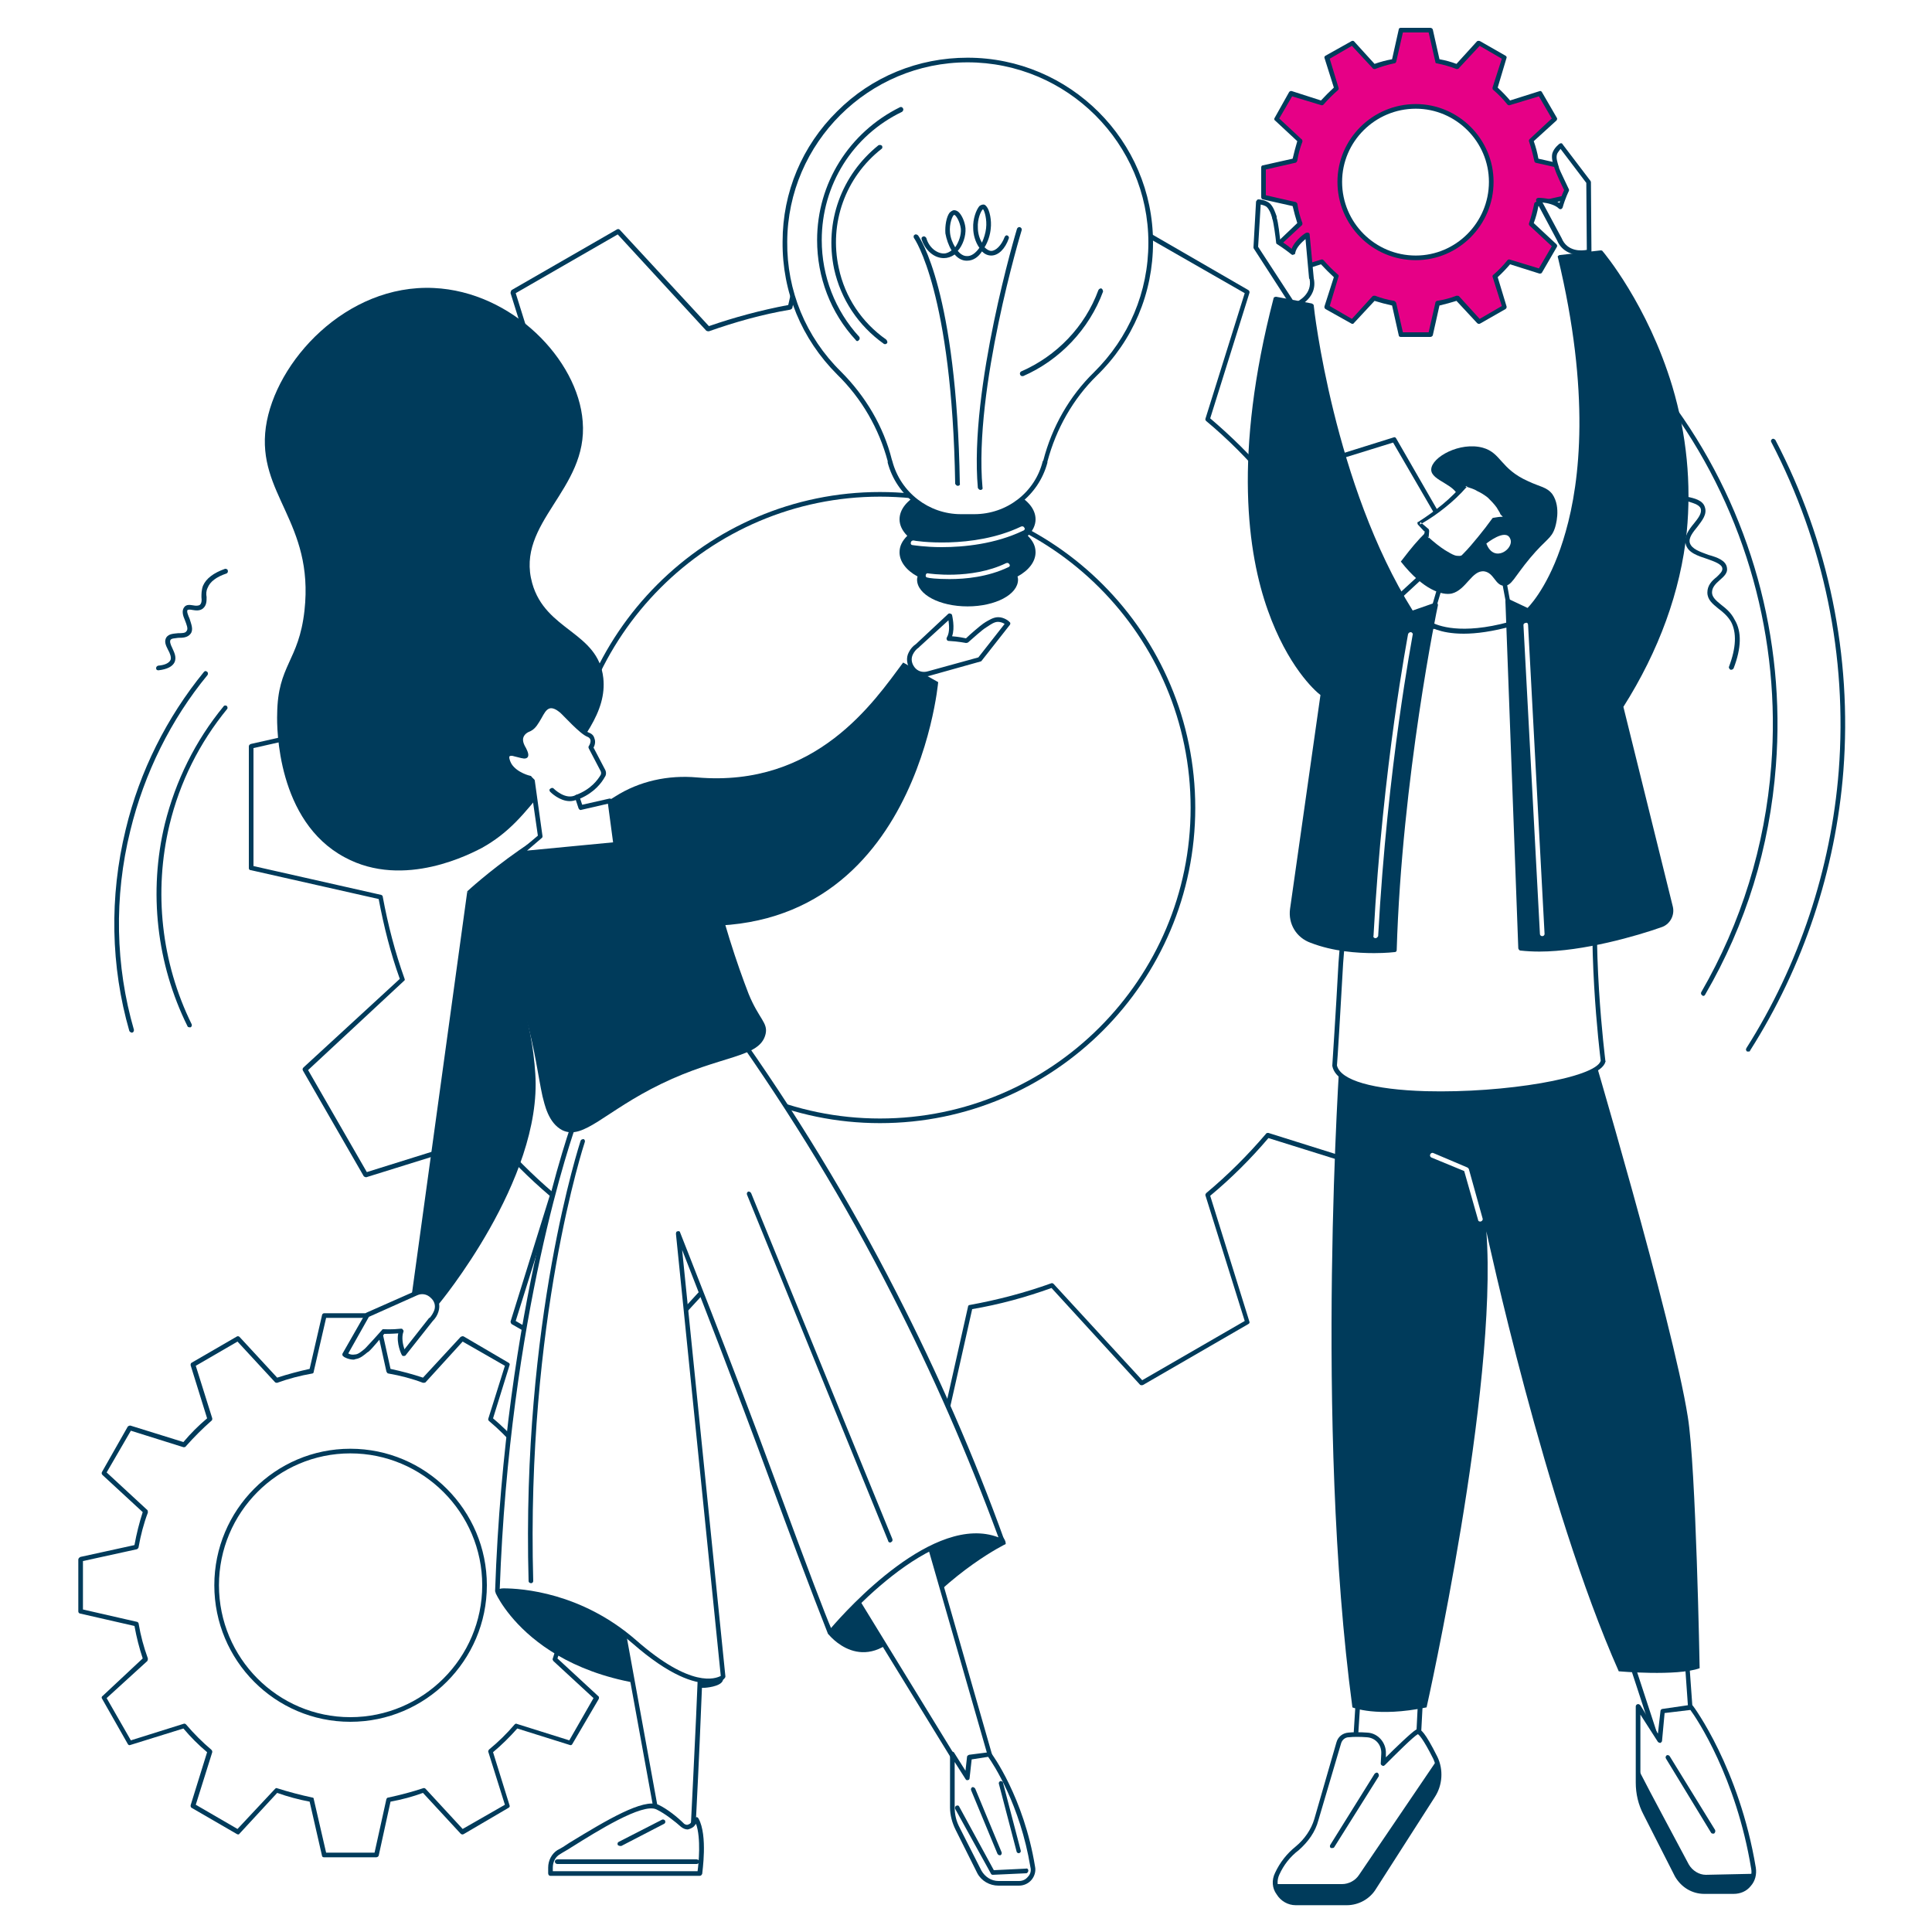 <svg xmlns="http://www.w3.org/2000/svg" viewBox="0 0 375 375" width="520" height="520"><title>14-svg</title><defs><clipPath id="cp1"><path d="m15.23 254h105.77v107h-105.77z"></path></clipPath><clipPath id="cp2"><path d="m245 5.32h60v59.68h-60z"></path></clipPath><clipPath id="cp3"><path d="m244 5.32h61v60.68h-61z"></path></clipPath><clipPath id="cp4"><path d="m247 336h33v33.82h-33z"></path></clipPath><clipPath id="cp5"><path d="m247 335h33v34.82h-33z"></path></clipPath><clipPath id="cp6"><path d="m247 341h33v28.82h-33z"></path></clipPath></defs><style>		.s0 { fill: #ffffff } 		.s1 { fill: #003b5b } 		.s2 { fill: #e60086 } 	</style><path id="Layer" class="s0" d="m-37.5-37.5h450v450h-450z"></path><path id="Layer" fill-rule="evenodd" class="s0" d="m267.8 174.2q-1.5 8.2-4.3 15.9l19 17.5-11.8 20.4-24.7-7.6q-5.3 6.3-11.6 11.6l7.7 24.6-20.4 11.8-17.5-18.9q-7.7 2.8-15.9 4.2l-5.7 25.2h-23.6l-5.6-25.2q-8.2-1.4-15.9-4.2l-17.5 18.9-20.4-11.8 7.6-24.6q-6.3-5.3-11.6-11.6l-24.6 7.6-11.8-20.4 18.9-17.5q-2.7-7.7-4.2-15.9l-25.2-5.7v-23.6l25.2-5.7q1.5-8.2 4.2-15.9l-18.9-17.5 11.8-20.5 24.6 7.7q5.3-6.3 11.6-11.6l-7.6-24.7 20.4-11.8 17.5 19q7.7-2.8 15.9-4.3l5.6-25.2h23.6l5.7 25.2q8.2 1.5 15.9 4.3l17.5-19 20.4 11.8-7.7 24.7q6.3 5.3 11.6 11.6l24.7-7.7 11.8 20.5-19 17.5q2.8 7.7 4.3 15.9l25.1 5.7v23.6zm-36.2-17.5c0-33.6-27.2-60.8-60.7-60.8-33.6 0-60.8 27.2-60.8 60.8 0 33.6 27.2 60.8 60.8 60.8 33.5 0 60.7-27.2 60.7-60.8z"></path><path id="Layer" fill-rule="evenodd" class="s1" d="m182.6 279.4h-23.6c-0.2 0-0.4-0.2-0.4-0.4l-5.6-24.9c-5.3-0.9-10.5-2.3-15.4-4.1l-17.3 18.8c-0.1 0.1-0.3 0.1-0.5 0l-20.5-11.8c-0.1-0.1-0.2-0.3-0.2-0.5l7.6-24.4c-4-3.4-7.8-7.2-11.2-11.2l-24.4 7.6c-0.2 0-0.4-0.1-0.5-0.2l-11.8-20.5c-0.1-0.2-0.1-0.4 0.1-0.6l18.7-17.2c-1.8-5-3.1-10.2-4.1-15.5l-24.8-5.6c-0.3 0-0.4-0.2-0.4-0.4v-23.6c0-0.2 0.1-0.4 0.4-0.5l24.8-5.6c1-5.3 2.3-10.5 4.1-15.4l-18.7-17.3c-0.2-0.1-0.2-0.3-0.1-0.5l11.8-20.5c0.1-0.2 0.3-0.3 0.5-0.2l24.4 7.6c3.4-4.1 7.2-7.8 11.2-11.3l-7.6-24.3c0-0.2 0.1-0.5 0.2-0.6l20.5-11.8c0.2-0.1 0.4 0 0.5 0.1l17.3 18.7c4.9-1.7 10.1-3.1 15.4-4.1l5.6-24.9c0-0.2 0.2-0.3 0.4-0.3h23.6c0.2 0 0.4 0.1 0.5 0.3l5.6 24.9c5.3 1 10.4 2.4 15.4 4.1l17.2-18.7c0.2-0.1 0.4-0.2 0.6-0.1l20.4 11.8c0.2 0.1 0.3 0.4 0.2 0.6l-7.6 24.3c4.1 3.5 7.9 7.2 11.3 11.3l24.3-7.6c0.2-0.1 0.4 0 0.5 0.2l11.8 20.5c0.1 0.2 0.1 0.4 0 0.5l-18.7 17.3c1.7 4.9 3.1 10.1 4.1 15.4l24.8 5.6c0.2 0.1 0.4 0.3 0.4 0.5v23.6c0 0.2-0.2 0.4-0.4 0.4l-24.8 5.6c-1 5.3-2.4 10.5-4.1 15.5l18.7 17.2c0.1 0.2 0.1 0.4 0 0.6l-11.8 20.5c-0.1 0.1-0.3 0.2-0.5 0.2l-24.3-7.6c-3.4 4-7.2 7.8-11.3 11.2l7.6 24.4c0.1 0.2 0 0.4-0.2 0.5l-20.4 11.8c-0.2 0.1-0.4 0.1-0.6 0l-17.2-18.8c-5 1.8-10.1 3.2-15.4 4.1l-5.6 24.9c-0.1 0.2-0.3 0.4-0.5 0.4zm-23.2-0.9h22.9l5.6-24.9c0-0.1 0.1-0.3 0.3-0.3 5.5-1 10.8-2.4 15.8-4.2 0.2-0.1 0.4 0 0.5 0.1l17.2 18.7 19.9-11.5-7.6-24.3c-0.1-0.2 0-0.3 0.1-0.5 4.2-3.5 8.1-7.4 11.6-11.5 0.1-0.2 0.3-0.2 0.5-0.2l24.2 7.6 11.5-19.8-18.7-17.3c-0.1-0.1-0.1-0.3-0.1-0.5 1.8-5 3.2-10.4 4.2-15.8 0.1-0.2 0.2-0.3 0.4-0.4l24.8-5.6v-22.9l-24.8-5.6c-0.2 0-0.3-0.2-0.4-0.3-1-5.5-2.4-10.8-4.2-15.9 0-0.1 0-0.3 0.1-0.5l18.7-17.2-11.5-19.8-24.2 7.5c-0.2 0.1-0.4 0-0.5-0.1-3.5-4.2-7.4-8.1-11.6-11.6-0.1-0.1-0.2-0.3-0.1-0.5l7.6-24.3-19.9-11.4-17.2 18.7c-0.1 0.1-0.3 0.1-0.5 0.1-5-1.8-10.3-3.3-15.8-4.2-0.2-0.1-0.3-0.2-0.3-0.4l-5.6-24.8h-22.9l-5.6 24.8c0 0.2-0.2 0.3-0.4 0.4-5.4 0.9-10.7 2.4-15.8 4.2-0.2 0-0.3 0-0.5-0.1l-17.2-18.7-19.8 11.4 7.6 24.3c0 0.2 0 0.4-0.2 0.5-4.1 3.5-8 7.4-11.5 11.6-0.2 0.1-0.3 0.2-0.5 0.1l-24.3-7.5-11.4 19.8 18.6 17.2c0.2 0.2 0.2 0.4 0.1 0.5-1.8 5.1-3.2 10.4-4.2 15.9 0 0.1-0.1 0.3-0.3 0.3l-24.8 5.6v22.9l24.8 5.6c0.2 0.1 0.3 0.2 0.3 0.4 1 5.4 2.4 10.8 4.2 15.8 0.1 0.2 0.1 0.4-0.1 0.5l-18.6 17.3 11.4 19.8 24.3-7.6c0.2 0 0.3 0 0.5 0.2 3.5 4.1 7.4 8 11.5 11.5 0.2 0.2 0.2 0.3 0.2 0.5l-7.6 24.3 19.8 11.5 17.2-18.7c0.2-0.1 0.4-0.2 0.5-0.1 5.1 1.8 10.4 3.2 15.8 4.2 0.2 0 0.4 0.2 0.4 0.3zm11.4-60.5c-33.7 0-61.2-27.5-61.2-61.2 0-33.8 27.5-61.3 61.2-61.3 33.8 0 61.2 27.5 61.2 61.3 0 33.7-27.4 61.2-61.2 61.2zm0-121.6c-33.2 0-60.3 27.1-60.3 60.4 0 33.2 27.1 60.3 60.3 60.3 33.3 0 60.3-27.1 60.3-60.3 0-33.3-27-60.4-60.3-60.4zm122.1 72.2z"></path><g id="Clip-Path" clip-path="url(#cp1)"><g id="Layer"><path id="Layer" fill-rule="evenodd" class="s1" d="m73 360.5h-10.1c-0.2 0-0.4-0.1-0.4-0.3l-2.4-10.5q-3.2-0.6-6.3-1.7l-7.3 7.9c-0.1 0.2-0.3 0.2-0.5 0.1l-8.8-5.1c-0.2-0.1-0.2-0.3-0.2-0.5l3.2-10.3q-2.5-2.1-4.6-4.6l-10.3 3.2c-0.2 0.1-0.4 0-0.5-0.2l-5-8.8c-0.1-0.1-0.1-0.4 0.1-0.5l7.8-7.3q-1-3-1.6-6.3l-10.5-2.4c-0.2 0-0.4-0.2-0.4-0.4v-10.1c0-0.2 0.2-0.4 0.4-0.5l10.5-2.3q0.6-3.3 1.6-6.4l-7.8-7.2c-0.2-0.2-0.2-0.4-0.1-0.6l5-8.8c0.1-0.1 0.3-0.2 0.5-0.2l10.3 3.2q2.1-2.5 4.6-4.6l-3.2-10.3c0-0.2 0-0.4 0.2-0.5l8.8-5.1c0.2-0.1 0.4 0 0.5 0.1l7.3 7.9q3.1-1 6.3-1.7l2.4-10.4c0-0.2 0.2-0.4 0.4-0.4h10.1c0.2 0 0.4 0.2 0.5 0.4l2.3 10.4q3.3 0.7 6.3 1.7l7.3-7.9c0.2-0.1 0.4-0.2 0.6-0.1l8.7 5.1c0.2 0.1 0.3 0.3 0.2 0.5l-3.2 10.3q2.5 2.1 4.7 4.6l10.2-3.2c0.2 0 0.4 0.1 0.5 0.2l5.1 8.8c0.1 0.2 0.1 0.4-0.1 0.6l-7.9 7.2q1.1 3.1 1.7 6.4l10.5 2.3c0.2 0.1 0.3 0.3 0.3 0.5v10.1c0 0.2-0.1 0.4-0.3 0.4l-10.5 2.4q-0.6 3.3-1.7 6.3l7.9 7.3c0.2 0.1 0.2 0.4 0.1 0.6l-5.1 8.7c-0.1 0.2-0.3 0.3-0.5 0.2l-10.2-3.2q-2.2 2.5-4.7 4.6l3.2 10.3c0.1 0.2 0 0.4-0.2 0.5l-8.7 5.1c-0.2 0.1-0.4 0.1-0.6-0.1l-7.3-7.9q-3 1.1-6.3 1.7l-2.3 10.5c-0.1 0.2-0.3 0.3-0.5 0.3zm-9.7-0.9h9.4l2.3-10.4c0.1-0.2 0.2-0.3 0.4-0.3 2.3-0.5 4.6-1.1 6.7-1.8 0.2-0.1 0.4 0 0.5 0.1l7.2 7.8 8.2-4.7-3.2-10.2c-0.1-0.2 0-0.3 0.1-0.5q2.7-2.2 5-4.9c0.1-0.1 0.3-0.2 0.4-0.1l10.2 3.2 4.7-8.2-7.8-7.2c-0.1-0.2-0.2-0.3-0.1-0.5q1.1-3.3 1.8-6.8c0-0.1 0.1-0.3 0.3-0.3l10.4-2.4v-9.4l-10.4-2.3c-0.2-0.1-0.3-0.2-0.3-0.4q-0.7-3.5-1.8-6.7c-0.1-0.2 0-0.4 0.1-0.5l7.8-7.3-4.7-8.1-10.2 3.2c-0.1 0-0.3 0-0.4-0.2-1.5-1.7-3.2-3.4-5-4.9-0.1-0.1-0.2-0.3-0.1-0.5l3.2-10.2-8.2-4.7-7.2 7.9c-0.1 0.1-0.3 0.1-0.5 0.1-2.1-0.8-4.4-1.4-6.7-1.8-0.2 0-0.3-0.2-0.4-0.4l-2.3-10.4h-9.4l-2.4 10.4c0 0.2-0.1 0.4-0.3 0.4-2.3 0.4-4.6 1-6.8 1.8-0.1 0-0.3 0-0.4-0.1l-7.3-7.9-8.1 4.7 3.2 10.2c0 0.2 0 0.4-0.2 0.5q-2.6 2.3-4.9 4.9c-0.1 0.2-0.3 0.2-0.5 0.2l-10.2-3.2-4.7 8.1 7.9 7.3c0.1 0.1 0.1 0.3 0.1 0.5-0.8 2.1-1.4 4.4-1.8 6.7 0 0.2-0.2 0.3-0.3 0.4l-10.5 2.3v9.4l10.5 2.4c0.1 0 0.3 0.2 0.3 0.3 0.4 2.4 1 4.6 1.8 6.8 0 0.2 0 0.3-0.1 0.5l-7.9 7.2 4.7 8.2 10.2-3.2c0.2-0.1 0.4 0 0.5 0.1q2.3 2.7 4.9 4.9c0.2 0.2 0.2 0.3 0.2 0.5l-3.2 10.2 8.1 4.7 7.3-7.8c0.1-0.1 0.3-0.2 0.4-0.1 2.2 0.7 4.5 1.3 6.8 1.8 0.2 0 0.3 0.1 0.3 0.3zm4.7-25.4c-14.6 0-26.4-11.9-26.4-26.5 0-14.6 11.8-26.5 26.4-26.5 14.6 0 26.5 11.9 26.5 26.5 0 14.6-11.9 26.5-26.5 26.5zm0-52.1c-14.1 0-25.5 11.5-25.5 25.6 0 14.1 11.4 25.6 25.5 25.6 14.1 0 25.6-11.5 25.6-25.6 0-14.1-11.5-25.6-25.6-25.6zm52.3 30.7z"></path></g></g><g id="Clip-Path" clip-path="url(#cp2)"><g id="Layer"><path id="Layer" fill-rule="evenodd" class="s2" d="m298.2 39.6q-0.3 2-1 3.9l4.6 4.2-2.9 4.9-5.9-1.8q-1.3 1.5-2.8 2.8l1.8 6-4.9 2.8-4.3-4.6q-1.8 0.7-3.8 1.1l-1.4 6.1h-5.7l-1.4-6.1q-1.9-0.4-3.8-1.1l-4.2 4.6-5-2.8 1.9-6q-1.5-1.3-2.8-2.8l-6 1.8-2.8-4.9 4.5-4.2q-0.6-1.9-1-3.9l-6.1-1.4v-5.7l6.1-1.3q0.4-2 1-3.9l-4.5-4.2 2.8-5 6 1.9q1.3-1.5 2.8-2.8l-1.9-6 5-2.9 4.2 4.6q1.9-0.6 3.8-1l1.4-6.1h5.7l1.4 6.1q2 0.4 3.8 1l4.3-4.6 4.9 2.9-1.8 6q1.5 1.3 2.8 2.8l5.9-1.9 2.9 5-4.6 4.2q0.7 1.9 1 3.9l6.1 1.3v5.7zm-8.7-4.2c0-8.1-6.6-14.7-14.7-14.7-8.2 0-14.7 6.6-14.7 14.7 0 8.1 6.5 14.7 14.7 14.7 8.1 0 14.7-6.6 14.7-14.7z"></path></g></g><g id="Clip-Path" clip-path="url(#cp3)"><g id="Layer"><path id="Layer" fill-rule="evenodd" class="s1" d="m277.6 65.4h-5.7c-0.2 0-0.4-0.1-0.4-0.3l-1.3-5.8q-1.8-0.4-3.4-0.9l-4 4.3c-0.1 0.2-0.4 0.2-0.5 0.1l-5-2.8c-0.2-0.1-0.3-0.4-0.2-0.6l1.8-5.6q-1.3-1.2-2.5-2.5l-5.6 1.8c-0.2 0-0.5 0-0.6-0.2l-2.8-5c-0.1-0.2-0.1-0.4 0.1-0.5l4.3-4.1q-0.5-1.6-0.9-3.3l-5.8-1.3c-0.2-0.1-0.3-0.2-0.3-0.5v-5.7c0-0.2 0.1-0.4 0.3-0.4l5.8-1.3q0.4-1.7 0.9-3.4l-4.3-4c-0.2-0.1-0.2-0.4-0.1-0.5l2.8-5c0.1-0.2 0.4-0.3 0.6-0.2l5.6 1.8q1.2-1.3 2.5-2.5l-1.8-5.7c-0.1-0.2 0-0.4 0.2-0.5l5-2.8c0.1-0.1 0.4-0.1 0.5 0l4 4.4q1.7-0.6 3.4-0.9l1.3-5.8c0-0.2 0.2-0.3 0.4-0.3h5.7c0.2 0 0.4 0.1 0.5 0.3l1.3 5.8q1.7 0.3 3.3 0.9l4-4.4c0.2-0.1 0.4-0.1 0.6 0l4.9 2.8c0.2 0.1 0.3 0.3 0.2 0.5l-1.7 5.7q1.3 1.2 2.4 2.5l5.7-1.8c0.2-0.1 0.4 0 0.5 0.2l2.9 5c0.1 0.1 0 0.4-0.1 0.5l-4.4 4q0.6 1.7 0.9 3.4l5.8 1.3c0.2 0 0.4 0.2 0.4 0.4v5.7c0 0.3-0.2 0.4-0.4 0.5l-5.8 1.3q-0.3 1.7-0.9 3.3l4.4 4.1c0.1 0.1 0.2 0.3 0.1 0.5l-2.9 5c-0.1 0.2-0.3 0.2-0.5 0.2l-5.7-1.8q-1.1 1.3-2.4 2.5l1.7 5.6c0.1 0.2 0 0.5-0.2 0.6l-4.9 2.8c-0.2 0.1-0.4 0.1-0.6-0.1l-4-4.3q-1.6 0.5-3.3 0.9l-1.3 5.8c-0.1 0.2-0.3 0.3-0.5 0.3zm-5.3-0.9h5l1.3-5.7c0-0.2 0.1-0.3 0.3-0.4q2-0.3 3.8-1c0.2 0 0.4 0 0.5 0.1l4 4.4 4.3-2.5-1.8-5.7c0-0.1 0-0.3 0.2-0.4q1.5-1.3 2.7-2.8c0.1-0.1 0.3-0.2 0.5-0.1l5.6 1.7 2.5-4.3-4.3-4c-0.1-0.1-0.2-0.3-0.1-0.5q0.6-1.8 1-3.8c0-0.1 0.2-0.3 0.3-0.3l5.8-1.3v-5l-5.8-1.3c-0.1 0-0.3-0.2-0.3-0.4q-0.4-1.9-1-3.7c-0.1-0.2 0-0.4 0.1-0.5l4.3-4-2.5-4.3-5.6 1.7c-0.2 0.1-0.4 0-0.5-0.1q-1.2-1.5-2.7-2.8c-0.2-0.1-0.2-0.3-0.2-0.5l1.8-5.6-4.3-2.5-4 4.3c-0.1 0.2-0.3 0.2-0.5 0.2q-1.8-0.7-3.8-1.1c-0.2 0-0.3-0.1-0.3-0.3l-1.3-5.7h-5l-1.3 5.7c-0.1 0.2-0.2 0.3-0.4 0.3q-1.9 0.4-3.7 1.1c-0.2 0-0.4 0-0.5-0.2l-4-4.3-4.3 2.5 1.7 5.6c0.1 0.2 0 0.4-0.1 0.5q-1.5 1.3-2.8 2.8c-0.1 0.1-0.3 0.2-0.5 0.1l-5.6-1.7-2.5 4.3 4.3 4c0.2 0.1 0.2 0.3 0.2 0.5q-0.7 1.8-1 3.7c-0.1 0.2-0.2 0.4-0.4 0.4l-5.7 1.3v5l5.7 1.3c0.2 0 0.3 0.2 0.4 0.3q0.3 2 1 3.8c0 0.2 0 0.4-0.2 0.5l-4.3 4 2.5 4.3 5.6-1.7c0.2-0.1 0.4 0 0.5 0.1q1.3 1.5 2.8 2.8c0.1 0.1 0.2 0.3 0.1 0.4l-1.7 5.7 4.3 2.5 4-4.4c0.1-0.1 0.3-0.1 0.5-0.1q1.8 0.7 3.7 1c0.2 0.1 0.3 0.2 0.4 0.4zm2.5-14c-8.4 0-15.2-6.8-15.2-15.2 0-8.3 6.8-15.1 15.2-15.1 8.3 0 15.1 6.8 15.1 15.1 0 8.4-6.8 15.2-15.1 15.2zm0-29.4c-7.9 0-14.3 6.4-14.3 14.2 0 7.9 6.4 14.3 14.3 14.3 7.8 0 14.2-6.4 14.2-14.3 0-7.8-6.4-14.2-14.2-14.2zm29.5 17.1z"></path></g></g><path id="Layer" class="s0" d="m327.2 318.9l1.7 23.6-5.7 0.4-7.4-22.9z"></path><path id="Layer" fill-rule="evenodd" class="s1" d="m323.2 343.3c-0.2 0-0.3-0.1-0.4-0.3l-7.5-22.9q0-0.2 0.1-0.4 0.1-0.1 0.3-0.2l11.5-1.1q0.1 0 0.3 0.1 0.1 0.1 0.1 0.3l1.7 23.7q0 0.2-0.1 0.3-0.1 0.1-0.3 0.1l-5.6 0.4q-0.1 0-0.1 0zm-6.8-22.9l7.2 22 4.8-0.3-1.6-22.7z"></path><path id="Layer" class="s0" d="m318 346v-14.8l4.2 6.6 0.5-5.7 5.6-0.7c0 0 8.8 11.8 12.1 31.2 0.4 2.4-1.5 4.6-3.9 4.6h-5.7c-2.2 0-4.2-1.2-5.3-3.2l-6.1-12c-0.9-1.8-1.4-3.9-1.4-6z"></path><path id="Layer" fill-rule="evenodd" class="s1" d="m336.5 367.6h-5.7c-2.4 0-4.5-1.3-5.7-3.4l-6.1-12c-1-1.9-1.5-4-1.5-6.2v-14.8c0-0.2 0.2-0.4 0.3-0.4 0.2-0.1 0.4 0 0.6 0.2l3.4 5.5 0.5-4.4c0-0.2 0.2-0.4 0.4-0.4l5.5-0.8c0.2 0 0.3 0.1 0.4 0.2 0.1 0.1 9 12.1 12.2 31.4 0.2 1.3-0.1 2.6-1 3.6-0.8 1-2 1.5-3.3 1.5zm-18.1-34.8v13.2c0 2 0.5 4 1.4 5.8l6.1 12c1 1.8 2.9 2.9 4.9 2.9h5.7c1 0 2-0.4 2.7-1.2 0.6-0.8 0.9-1.8 0.7-2.8-2.9-17.7-10.6-29.2-11.8-30.8l-5 0.6-0.5 5.4c0 0.2-0.2 0.3-0.3 0.4-0.2 0-0.4-0.1-0.5-0.2z"></path><path id="Layer" class="s1" d="m332.5 355.9c-0.1 0-0.3 0-0.4-0.2l-8.7-14.3c-0.2-0.3-0.1-0.5 0.1-0.7 0.2-0.1 0.5 0 0.6 0.2l8.8 14.3c0.1 0.3 0 0.5-0.2 0.7q-0.1 0-0.2 0z"></path><path id="Layer" class="s1" d="m340.4 363.7c-0.2 1.9-1.8 3.5-3.9 3.5h-5.7c-2.2 0-4.2-1.2-5.3-3.2l-6.1-12c-0.9-1.8-1.4-3.9-1.4-6v-2.6c2.7 5.3 7.7 14.5 9.8 18.5 0.7 1.2 2 2 3.3 2z"></path><path id="Layer" class="s0" d="m276.1 322.2l-1 18.7c-3.5 7.9-12.8 9.2-12.8 9.2l1.8-27.3z"></path><path id="Layer" fill-rule="evenodd" class="s1" d="m262.3 350.5q-0.2 0-0.3-0.1-0.2-0.2-0.1-0.4l1.7-27.2c0-0.3 0.2-0.4 0.4-0.4l12.1-0.7q0.2 0 0.3 0.2 0.2 0.1 0.2 0.3l-1 18.8q0 0.1-0.1 0.1c-3.6 8-12.7 9.3-13.1 9.4q-0.1 0-0.1 0zm2.2-27.3l-1.7 26.3c2-0.4 9-2.3 11.9-8.7l0.9-18.1z"></path><g id="Clip-Path" clip-path="url(#cp4)"><g id="Layer"><path id="Layer" class="s0" d="m261.8 336.7c0.9 0 2.3-0.1 3.5 0 1.9 0.1 3.4 1.8 3.3 3.7l-0.2 1.9c0 0 5.6-5.6 6.7-6.2 0.6-0.3 2.2 2.5 3.5 5.1 1.1 2.4 1 5.2-0.5 7.4l-11.4 17.8c-1.1 1.8-3.1 2.9-5.3 2.9h-9.9c-2.9 0-4.8-3-3.6-5.6 0.7-1.7 1.9-3.4 3.9-5 1.7-1.4 3.1-3.3 3.7-5.5l4.3-14.9c0.3-0.9 1-1.5 1.9-1.6z"></path></g></g><g id="Clip-Path" clip-path="url(#cp5)"><g id="Layer"><path id="Layer" fill-rule="evenodd" class="s1" d="m261.4 369.8h-9.9c-1.5 0-2.9-0.8-3.7-2.1-0.9-1.2-1-2.8-0.3-4.2q1.4-3 4-5.1c1.7-1.4 3-3.3 3.6-5.3l4.3-14.9c0.3-1.1 1.2-1.8 2.3-1.9 0.9-0.1 2.3-0.1 3.7 0 2.1 0.1 3.7 2 3.6 4.1v0.7c1.6-1.6 5-4.9 5.9-5.4 0.1 0 0.3-0.1 0.6 0 0.3 0.1 1 0.3 3.5 5.3 1.2 2.5 1 5.5-0.5 7.8l-11.4 17.8c-1.2 2-3.4 3.2-5.7 3.2zm0.4-32.6c-0.7 0-1.3 0.5-1.5 1.2l-4.4 14.9c-0.6 2.3-2 4.2-3.8 5.8q-2.5 1.9-3.8 4.8c-0.5 1.1-0.4 2.3 0.2 3.4 0.7 1 1.8 1.6 3 1.6h9.9c2 0 3.9-1 5-2.7l11.4-17.9c1.3-2 1.4-4.7 0.4-6.9-2-4-2.8-4.7-3-4.8-0.9 0.5-4.3 3.9-6.4 6-0.2 0.2-0.4 0.2-0.5 0.1-0.2-0.1-0.3-0.2-0.3-0.4l0.1-1.9c0.1-1.7-1.1-3.1-2.8-3.2-1.3-0.1-2.6-0.1-3.5 0zm0-0.5z"></path></g></g><g id="Clip-Path" clip-path="url(#cp6)"><g id="Layer"><path id="Layer" class="s1" d="m278.8 341.8c0.9 2.2 0.6 4.7-0.7 6.8l-11.4 17.8c-1.1 1.8-3.1 2.9-5.3 2.9h-9.9c-2.2 0-3.8-1.6-4-3.6h13c1.3 0 2.6-0.7 3.3-1.8z"></path></g></g><path id="Layer" class="s1" d="m258.6 358.7q-0.1 0-0.3 0c-0.2-0.2-0.2-0.4-0.1-0.6l8.6-13.8c0.2-0.2 0.4-0.3 0.6-0.2 0.2 0.2 0.3 0.4 0.2 0.7l-8.6 13.7c-0.1 0.2-0.3 0.2-0.4 0.2z"></path><path id="Layer" class="s1" d="m308.2 201c0 0 16.5 55.5 19.4 74 1.6 9.7 2.3 48.8 2.3 48.8-4.4 1.6-15.7 0.6-15.7 0.6-14.3-32.2-25.7-85.4-25.7-85.4 2.3 30.5-11.6 92.4-11.6 92.4-9.7 2-14.4 0-14.4 0-7.4-55.2-2.4-126.9-2.4-126.9l3.1-5.4z"></path><path id="Layer" class="s0" d="m287.3 237.1c-0.2 0-0.4-0.1-0.4-0.3l-2.7-9.5-6.3-2.6c-0.3-0.1-0.4-0.4-0.3-0.6 0.1-0.3 0.4-0.4 0.6-0.3l6.6 2.8q0.2 0.1 0.3 0.3l2.7 9.7c0 0.2-0.1 0.4-0.4 0.5q0 0-0.1 0z"></path><path id="Layer" class="s0" d="m270.7 122.1l29.9-1.8c0 0 11.8 28.3 9.7 45.5-2.2 17.1 0.9 40.2 0.9 40.2-1.5 6-50.3 10.1-52.1 0.9 0 0 0.6-10.5 1.2-19.9 0.5-9.5 7.9-56.6 7.9-56.6z"></path><path id="Layer" fill-rule="evenodd" class="s1" d="m279.2 212.7q-1.2 0-2.4 0c-6.4-0.2-17.3-1.1-18.2-5.8q0 0 0-0.1c0-0.1 0.7-10.5 1.2-19.9 0.5-9.4 7.9-56.1 7.9-56.6q0 0 0-0.1l2.6-8.2c0-0.2 0.2-0.3 0.4-0.3l29.9-1.9c0.2 0 0.4 0.1 0.4 0.3 0.2 0.3 11.8 28.6 9.7 45.7-2.1 16.9 0.9 39.9 0.9 40.1q0.1 0.1 0 0.2c-1 4.1-19.2 6.6-32.4 6.6zm-19.7-5.9c0.7 2.9 7 4.7 17.3 5 15.3 0.4 32.9-2.6 33.9-5.9-0.2-1.6-2.9-23.7-0.9-40.2 2-15.9-8.2-41.9-9.5-45l-29.3 1.8-2.4 8c-0.2 1.4-7.4 47.2-7.9 56.5-0.5 9-1.1 18.9-1.2 19.8z"></path><path id="Layer" class="s0" d="m303 28.3l5.3 7.1 0.2 13.5c0 0-4.4 1.1-5.8-2.5l-4.1-7.5c0 0 2.9-0.1 4.3 1.3 0.5-1.9 1.2-3.3 1.2-3.3 0 0-1.7-3.4-1.9-4.2-0.2-0.8-0.7-1.9-0.4-2.8 0.2-0.9 1.2-1.6 1.2-1.6z"></path><path id="Layer" fill-rule="evenodd" class="s1" d="m306.9 49.5c-1.5 0-3.7-0.5-4.7-2.9l-4-7.5q-0.1-0.3 0-0.5 0.2-0.2 0.4-0.2c0.1 0 2.5 0 4.1 1 0.3-1.2 0.7-2.1 0.9-2.5-0.4-0.8-1.6-3.3-1.8-4.1q-0.1-0.1-0.1-0.3c-0.3-0.8-0.6-1.8-0.4-2.7 0.3-1.1 1.4-1.9 1.4-1.9q0.2-0.1 0.3-0.1 0.2 0 0.3 0.2l5.4 7.1q0.1 0.1 0.1 0.3l0.1 13.5c0 0.2-0.1 0.3-0.3 0.4 0 0-0.7 0.2-1.7 0.2zm-7.5-10.2l3.7 6.9q0 0 0 0c1.1 2.7 3.9 2.5 4.9 2.3l-0.1-13-5-6.6c-0.2 0.3-0.6 0.7-0.7 1.1-0.2 0.7 0.1 1.5 0.3 2.2q0.1 0.2 0.1 0.4c0.2 0.6 1.5 3.2 1.9 4.1q0.1 0.2 0 0.4c0 0-0.7 1.4-1.2 3.2q-0.1 0.2-0.3 0.3c-0.2 0-0.3 0-0.4-0.1-0.8-0.8-2.3-1.1-3.2-1.2z"></path><path id="Layer" class="s0" d="m246.2 39.9c0.7 0.6 1 1.7 1.2 2.5 0.3 0.8 0.7 4.6 0.7 4.6 0 0 1.4 0.8 2.9 2 0.3-1.9 2.8-3.4 2.8-3.4l0.8 8.5c0.8 3.8-3.5 5.3-3.5 5.3l-7.3-11.4 0.5-8.8c0 0 1.2 0.1 1.9 0.7z"></path><path id="Layer" fill-rule="evenodd" class="s1" d="m251.1 59.8q-0.2 0-0.4-0.2l-7.3-11.3q-0.1-0.1-0.1-0.3l0.5-8.9q0.1-0.1 0.2-0.3 0.1-0.1 0.3-0.1c0.1 0 1.4 0.1 2.2 0.8 0.7 0.7 1 1.7 1.3 2.5q0 0.1 0 0.3c0.3 0.7 0.6 3.6 0.7 4.4 0.4 0.3 1.3 0.8 2.2 1.6 0.7-1.8 2.7-3.1 2.8-3.1q0.3-0.1 0.5 0 0.2 0.1 0.2 0.3l0.8 8.5c0.9 4.2-3.7 5.8-3.7 5.8q-0.1 0-0.2 0zm-6.9-11.9l7.1 10.9c0.9-0.4 3.4-1.8 2.9-4.6q0-0.1-0.1-0.1l-0.7-7.7c-0.7 0.6-1.8 1.6-2 2.7 0 0.2-0.1 0.3-0.3 0.3-0.1 0.1-0.3 0.1-0.4 0-1.5-1.2-2.8-2-2.8-2q-0.2-0.1-0.2-0.3c-0.1-1.1-0.5-3.9-0.7-4.5q-0.1-0.2-0.1-0.4c-0.2-0.7-0.5-1.5-1-2-0.3-0.3-0.8-0.4-1.2-0.5z"></path><path id="Layer" class="s0" d="m290.8 106.9l2.7 14.1c-11.7 3.3-16.1 0-16.1 0l3.3-11.3z"></path><path id="Layer" fill-rule="evenodd" class="s1" d="m281.1 110.1l9.4-2.7 2.5 13.3c-9.5 2.6-14 0.7-15.1 0.1zm12.5 11.4c0.2-0.1 0.4-0.3 0.3-0.5l-2.6-14.2q0-0.2-0.2-0.3-0.2-0.1-0.4 0l-10.1 2.8q-0.2 0.1-0.3 0.3l-3.3 11.3c-0.1 0.2 0 0.4 0.1 0.5 0.2 0.1 2.2 1.6 7 1.6 2.4 0 5.6-0.4 9.5-1.5z"></path><path id="Layer" class="s1" d="m302.8 49.9l8-0.9c0 0 34.4 40.2 3.8 88.1l9.6 39c0.4 1.5-0.4 3-1.9 3.5-5.5 1.8-18.4 5.6-27.1 4.4l-2.5-67.4 3.9 1.9c0 0 18.6-17.6 6.2-68.6z"></path><path id="Layer" fill-rule="evenodd" class="s1" d="m293.1 117.4l3.3 1.6c0.2 0 0.4 0 0.5-0.1 0.2-0.2 4.8-4.6 7.9-15.4 2.8-9.9 4.8-27.1-1.4-53.2l7.2-0.8c1.1 1.4 8.8 11.2 13.1 25.8 4.4 14.5 6.2 37-9.5 61.6q-0.1 0.1 0 0.3l9.6 39c0.3 1.2-0.4 2.5-1.6 2.9-5.2 1.7-17.9 5.5-26.6 4.5zm29.3 62.6c1.7-0.5 2.7-2.3 2.3-4l-9.6-38.8c6.9-10.9 11.1-22.4 12.3-34 0.9-9.3 0-18.8-2.8-28.2-4.8-15.9-13.4-26.1-13.5-26.2q-0.1-0.2-0.4-0.2l-7.9 0.9q-0.2 0-0.4 0.2-0.1 0.1 0 0.3c6.3 26.2 4.3 43.4 1.5 53.2-2.6 9.3-6.4 13.8-7.4 14.8l-3.6-1.7q-0.3-0.1-0.5 0-0.2 0.1-0.2 0.4l2.5 67.4c0.1 0.2 0.2 0.4 0.4 0.4q1.8 0.2 3.7 0.2c8.5 0 19.1-3.1 23.6-4.7z"></path><path id="Layer" class="s1" d="m278.6 117.4c0 0-6.9 33.2-7.9 67 0 0-8.4 1.1-16.2-1.8-2.5-1-4-3.5-3.6-6.1l5.9-41.8c0 0-24.4-18.1-9.2-76.7l7 1.4c0 0 3.7 34.8 19.4 59.7z"></path><path id="Layer" fill-rule="evenodd" class="s1" d="m266.7 185c-3.2 0-7.9-0.3-12.3-2-2.8-1-4.4-3.7-4-6.6l5.9-41.5c-1.2-0.9-6.4-5.7-10.2-16.4-3.9-10.9-6.8-30.2 1.1-60.6 0-0.2 0.3-0.3 0.5-0.3l6.9 1.3c0.2 0.1 0.4 0.2 0.4 0.4 0 0.4 3.9 34.8 19.2 59.2l4.3-1.5c0.1-0.1 0.3-0.1 0.4 0 0.2 0.2 0.2 0.3 0.2 0.5-0.1 0.3-7 33.6-8 66.9 0 0.2-0.1 0.4-0.4 0.4 0 0-1.6 0.2-4 0.2zm-18.8-126.4c-7.7 29.8-4.8 48.8-1 59.5 4.1 11.6 10.1 16.2 10.1 16.2q0.2 0.2 0.2 0.4l-5.9 41.8c-0.3 2.5 1.1 4.8 3.4 5.7 6.6 2.4 13.8 1.9 15.6 1.8 0.9-30.5 6.7-60.7 7.7-65.9l-3.9 1.4c-0.2 0.1-0.4 0-0.5-0.2-14.7-23.4-19-55.9-19.5-59.6z"></path><path id="Layer" class="s0" d="m299.3 181.7c-0.2 0-0.4-0.2-0.4-0.4l-3.2-60c0-0.2 0.2-0.4 0.5-0.4 0.2-0.1 0.4 0.1 0.4 0.4l3.2 60c0 0.2-0.2 0.4-0.4 0.4q0 0-0.1 0z"></path><path id="Layer" class="s0" d="m267 182.1q0 0 0 0c-0.3 0-0.5-0.2-0.4-0.5 1.8-33.2 6.7-58.3 6.7-58.5 0.1-0.3 0.3-0.4 0.6-0.4 0.2 0.1 0.4 0.3 0.3 0.5 0 0.3-4.9 25.3-6.7 58.5-0.1 0.2-0.3 0.4-0.5 0.4z"></path><path id="Layer" class="s1" d="m287.8 86.9c3.6 1 3.4 4.1 8.8 6.5 2.3 1.1 3.6 1.1 4.7 2.5 1.8 2.6 0.6 6.3 0.5 6.6-0.7 2.1-1.7 2.1-4.8 5.8-3.1 3.7-3.6 5.5-5.1 5.4-1.7-0.1-1.9-2.5-3.8-2.8-2.4-0.3-3.5 3.6-6.3 4.3-1.8 0.4-5.5-0.6-9.9-6.2 0.7-0.9 2.2-2.9 3.7-4.5 4.9-5.2 7.7-5.7 7.5-7.6-0.1-2.9-5.4-3.5-5.3-5.8 0.1-2.4 5.6-5.4 10-4.2z"></path><path id="Layer" class="s0" d="m292 100.5l-2 0.4c0 0-4.1 5.5-5.9 7.1-1.8 1.7-7.3-3.5-7.3-3.5l0.1-1.5-1.4-1.4c0 0 5.9-3.6 9-7.6 0 0 5.3 0.8 7.5 6.5z"></path><path id="Layer" fill-rule="evenodd" class="s1" d="m292.4 100.7c-0.7 0.2-1.4 0.5-2.2 0.6q-1.3 1.8-2.6 3.4c-1 1.2-1.9 2.4-3 3.4l-0.2 0.2c0 0.1-0.2 0.2-0.3 0.3q-0.3 0.2-0.7 0.2c-0.4 0-0.9 0-1.3-0.2-0.7-0.2-1.4-0.6-2.1-1-1.2-0.8-2.4-1.8-3.5-2.8q-0.2-0.2-0.1-0.4l0.1-1.2-1.3-1.4c-0.1-0.2-0.1-0.4 0-0.5q0.1 0 0.1 0 2.5-1.6 4.7-3.4 1.2-1 2.2-2 1-1 1.9-2.2c0.1-0.1 0.3-0.2 0.4-0.1 1 0.1 1.8 0.4 2.6 0.8q1.2 0.6 2.3 1.5c0.6 0.6 1.3 1.3 1.8 2 0.2 0.4 0.5 0.8 0.7 1.2 0.1 0.1 0.2 0.5 0.3 0.7q0.2 0.5 0.2 0.9zm-2.2 0.6q0.1 0 0.1-0.1l-0.2 0.2q0 0 0.1-0.1zm-13.7 1.9l0.1 0.2-0.1-0.4zm15.2-2.9q-0.2-0.2-0.4-0.4c-0.1-0.1-0.1-0.2-0.2-0.4-0.2-0.3-0.4-0.7-0.6-1-0.5-0.7-1.1-1.3-1.7-1.9q-1-0.8-2.1-1.3c-0.6-0.4-1.4-0.6-2-0.8-1.3 1.5-2.7 2.8-4.2 4q-2.1 1.7-4.5 3.1l1.3 1.1q0.1 0.2 0.1 0.4l-0.1 1.2c1 0.9 2.1 1.8 3.2 2.5 0.7 0.4 1.3 0.8 1.9 1 0.3 0.1 0.7 0.1 0.9 0.1q0.2 0 0.4-0.1c0 0 0.1-0.1 0.1-0.1l0.2-0.2c1-1 2-2.2 2.9-3.3q1.4-1.7 2.7-3.5 0.1-0.2 0.3-0.2c0.6-0.1 1.1-0.2 1.8-0.2zm-7-5.8q0-0.1 0.1-0.2l-0.4 0.2q0.1 0 0.3 0zm-8.7 7.1l-0.3-0.3-0.1 0.5q0.2-0.1 0.4-0.2zm1.3 2.7q-0.1-0.1-0.2-0.2l0.2 0.4z"></path><path id="Layer" class="s0" d="m288.5 105.5c0 0 3.7-3 4.6-1 1 1.9-3.1 5-4.6 1z"></path><path id="Layer" class="s1" d="m128.7 318.7c20.1 8.2 8.1 8.9 8.1 8.9-32.3 0.8-40.6-18.4-40.6-18.4 3.7-18.8 12.5 1.2 32.5 9.5z"></path><path id="Layer" class="s1" d="m187.8 295.8c7.9 1.1 7.4 3.9 7.4 3.9 0 0-10.4 5-19.6 16.3-8.1 9.8-14.8 1.2-14.8 1.2 3.4-11.8 19.2-22.6 27-21.4z"></path><path id="Layer" class="s0" d="m136 319.6c0.4 0.2-1.6 37.2-1.6 37.2l-6.2-1.1-9.7-52.7z"></path><path id="Layer" fill-rule="evenodd" class="s1" d="m134.4 357.2q0 0 0 0l-6.3-1c-0.2 0-0.3-0.2-0.4-0.4l-9.6-52.7c-0.1-0.2 0-0.4 0.2-0.5 0.2-0.1 0.4-0.1 0.5 0.1l17.4 16.5c0.3 0.2 0.4 1.1-0.4 19.1-0.4 9.1-0.9 18.4-0.9 18.5q0 0.2-0.2 0.3-0.1 0.1-0.3 0.1zm-5.9-1.8l5.5 0.8c0.7-13.9 1.7-34.5 1.6-36.4l-16.4-15.5zm7.2-35.5z"></path><path id="Layer" class="s0" d="m106.8 362.5c0-1.2 0.6-2.4 1.7-3 4.3-2.6 15.7-10.3 19.1-8.7 1.8 0.8 3.8 2.5 4.9 3.5 0.6 0.5 1.4 0.4 1.8-0.1l0.9-1c1.7 3.2 0.6 10.4 0.6 10.4h-29z"></path><path id="Layer" fill-rule="evenodd" class="s1" d="m135.8 364.1h-29c-0.2 0-0.4-0.2-0.4-0.5v-1.1c0-1.4 0.7-2.7 1.8-3.4q1-0.5 2.3-1.4c7.2-4.4 14.4-8.7 17.3-7.4 1.7 0.8 3.7 2.4 5 3.7q0.3 0.2 0.6 0.2 0.4-0.1 0.6-0.3l0.9-1q0.2-0.2 0.4-0.2 0.2 0.1 0.3 0.3c1.8 3.3 0.7 10.4 0.7 10.7-0.1 0.2-0.2 0.4-0.5 0.4zm-28.5-0.9h28.1c0.2-1.4 0.7-6.4-0.3-9.2l-0.4 0.5c-0.3 0.3-0.8 0.5-1.2 0.6-0.5 0-0.9-0.2-1.3-0.5-1-0.9-3.1-2.6-4.8-3.4-2.7-1.3-11.6 4.3-16.4 7.3-0.9 0.6-1.7 1-2.3 1.4-0.9 0.5-1.4 1.5-1.4 2.6z"></path><path id="Layer" class="s1" d="m135.2 361.8h-27c-0.3 0-0.5-0.2-0.5-0.5 0-0.2 0.2-0.4 0.5-0.4h27c0.3 0 0.5 0.2 0.5 0.4 0 0.3-0.2 0.5-0.5 0.5z"></path><path id="Layer" class="s1" d="m120.4 358.3c-0.2 0-0.4-0.1-0.5-0.2-0.1-0.3 0-0.5 0.2-0.6l8.4-4.3c0.2-0.1 0.5 0 0.6 0.2 0.1 0.3 0 0.5-0.2 0.6l-8.3 4.3q-0.1 0-0.2 0z"></path><path id="Layer" class="s0" d="m179.9 297.9l12.8 45-4.2 6-3.4-7.7-20.8-33.9z"></path><path id="Layer" fill-rule="evenodd" class="s1" d="m188.5 349.4q-0.1 0-0.1 0-0.3-0.1-0.4-0.3l-3.3-7.7-20.8-33.9q-0.1-0.1 0-0.3 0-0.2 0.2-0.3l15.6-9.3q0.2-0.2 0.4-0.1 0.2 0.1 0.2 0.3l12.9 45q0 0.2-0.1 0.4l-4.3 6q-0.1 0.2-0.3 0.2zm-23.6-42l20.6 33.6q0 0 0 0l3.1 7 3.7-5.2-12.7-44.2z"></path><path id="Layer" class="s0" d="m184.8 350.8v-10.4l3 4.7 0.4-4 3.8-0.5c0 0 6.2 8.2 8.5 21.8 0.3 1.6-1 3.2-2.7 3.2h-4c-1.5 0-2.9-0.9-3.7-2.3l-4.2-8.3c-0.7-1.3-1.1-2.8-1.1-4.2z"></path><path id="Layer" fill-rule="evenodd" class="s1" d="m197.8 366h-4c-1.7 0-3.3-0.9-4.1-2.4l-4.2-8.4c-0.7-1.4-1.1-2.9-1.1-4.4v-10.4c0-0.2 0.1-0.3 0.3-0.4 0.2 0 0.4 0 0.5 0.2l2.2 3.5 0.3-2.7c0-0.2 0.2-0.3 0.4-0.4l3.9-0.5c0.1 0 0.3 0.1 0.4 0.2 0.1 0.1 6.3 8.5 8.5 22 0.2 0.9-0.1 1.9-0.7 2.6-0.6 0.7-1.5 1.1-2.4 1.1zm-12.5-24v8.8c0 1.4 0.3 2.7 1 4l4.2 8.3c0.7 1.2 1.9 2 3.3 2h4c0.7 0 1.3-0.3 1.7-0.8 0.5-0.5 0.7-1.2 0.5-1.9-2-12.1-7.2-20-8.2-21.4l-3.2 0.5-0.4 3.6c0 0.2-0.1 0.4-0.3 0.4-0.2 0.1-0.4 0-0.5-0.2z"></path><path id="Layer" class="s1" d="m194 360.1c-0.1 0-0.3-0.1-0.4-0.3l-5.1-12.3c-0.1-0.2 0-0.5 0.2-0.6 0.2-0.1 0.5 0.1 0.6 0.3l5.1 12.3c0.1 0.2 0 0.5-0.2 0.6q-0.1 0-0.2 0z"></path><path id="Layer" class="s1" d="m197.7 359.7c-0.2 0-0.4-0.2-0.4-0.4l-3.4-13c-0.1-0.2 0-0.5 0.3-0.6 0.2 0 0.5 0.1 0.5 0.4l3.4 13c0.1 0.3 0 0.5-0.3 0.6q0 0-0.1 0z"></path><path id="Layer" class="s1" d="m192.7 363.9q-0.3 0-0.4-0.3l-6.9-12.5c-0.1-0.2 0-0.5 0.2-0.6 0.2-0.1 0.5-0.1 0.6 0.2l6.7 12.3 6.2-0.3c0.3-0.1 0.5 0.1 0.5 0.4 0 0.2-0.2 0.5-0.4 0.5l-6.5 0.3q0 0 0 0z"></path><path id="Layer" class="s0" d="m142 199.2c10.3 14.5 21.3 31.8 31.6 52 8.8 17.1 15.7 33.4 21 48.1-13.5-6.7-33.5 17.6-33.5 17.6 0 0-3-7.3-11.3-29.9-8.2-22.5-18.2-47.6-18.2-47.6l8.7 86.1c0 0-4.6 4.2-17.2-6.8-12.7-11.1-26.5-9.9-26.5-9.9 1.9-55.9 15.1-91.5 15.1-91.5q15.2-9 30.3-18.1z"></path><path id="Layer" fill-rule="evenodd" class="s1" d="m97 308.4c1.9-53.2 14.1-88.2 15.1-90.8l29.8-17.8c11.6 16.4 22.2 33.7 31.3 51.6 7.8 15.2 14.7 31 20.6 47-12.5-4.8-29.4 14-32.5 17.6-1-2.3-4.2-10.6-11-29.1-8.2-22.3-18.2-47.4-18.3-47.7 0-0.2-0.3-0.3-0.5-0.2-0.2 0-0.3 0.2-0.3 0.5l8.7 85.8c-1 0.5-5.7 2.5-16.5-7-10.6-9.2-22.1-10-25.7-10q-0.4 0-0.7 0.1zm43.6 17.4q0.2-0.2 0.2-0.4l-8.4-82.8c2.9 7.4 10.5 26.9 17 44.6 8.2 22.3 11.3 29.8 11.3 29.9q0.1 0.2 0.4 0.2 0.2 0.1 0.4-0.1c0.2-0.3 19.9-24 32.9-17.5 0.2 0.1 0.4 0 0.5-0.1 0.1-0.1 0.2-0.3 0.1-0.5-5.9-16.4-13-32.6-21-48.2-9.2-18-19.8-35.4-31.6-51.9-0.1-0.2-0.4-0.3-0.6-0.2l-30.3 18.1q-0.2 0.1-0.2 0.2c-0.2 0.4-13.3 36.3-15.2 91.7q0 0.2 0.2 0.4 0.1 0.1 0.3 0.1c0.1 0 13.8-1 26.2 9.7 7.2 6.3 11.9 7.7 14.6 7.7 2.2 0 3.2-0.8 3.2-0.9z"></path><path id="Layer" class="s1" d="m103.1 307.3c-0.3 0-0.5-0.2-0.5-0.4-1.4-50.7 10-85.1 10.1-85.5 0.1-0.2 0.3-0.3 0.6-0.3 0.2 0.1 0.3 0.4 0.2 0.6-0.1 0.3-11.4 34.6-10 85.2 0 0.2-0.2 0.4-0.4 0.4q0 0 0 0z"></path><path id="Layer" class="s1" d="m172.8 299.4c-0.2 0-0.4-0.1-0.4-0.3l-27.4-67.2c-0.1-0.2 0-0.5 0.2-0.6 0.2-0.1 0.5 0.1 0.6 0.3l27.4 67.1c0.1 0.3 0 0.5-0.2 0.6q-0.1 0.1-0.2 0.1z"></path><path id="Layer" class="s1" d="m106.2 152.4c-4.6 5.8-7.5 9.3-12.7 12.2-1.8 0.9-15 8.1-26.6 1.8-13.1-7-13.2-25.1-13.1-27.8 0.1-9.6 4.2-10.2 5.3-20.1 1.9-17.2-9.3-22.6-7.5-35.6 1.8-12.7 15.6-27.8 32.6-27 15.2 0.7 28 13.9 28.9 25.9 1.1 13.3-13.1 19.6-9.8 31.4 2.6 9.3 12.8 9.4 13.8 18.4 0.7 6.5-3.9 12.1-10.9 20.8z"></path><path id="Layer" class="s1" d="m90.7 173c0 0 16.1-15 32.2-18.8 0 0 12.1 1.8 14.8 13.5 2.5 11 5.4 19.5 7.6 25.2 2 4.9 3.8 5.6 3.3 7.8-1.1 4.7-8.6 4-20.3 9.7-10.9 5.3-15 10.9-19.1 9-2.8-1.4-3.5-5.1-3.9-6.6-1.7-7.7-2.3-20.7-14.6-39.8z"></path><path id="Layer" class="s1" d="m113.1 158.5l6.3-3.9c4.7-3 10.3-4.2 15.9-3.7 23.2 2 34.4-14.8 40-22.3l6.8 3.8c0 0-4.8 55-55.4 46.4z"></path><path id="Layer" class="s1" d="m79.9 251.5l10.8-78.5c0 0 11.9 14.7 13.2 35.4 1.4 20.6-18.8 44.8-18.8 44.8z"></path><path id="Layer" class="s0" d="m84.7 254.4q-0.2 0.9-1 1.7l-5.3 6.7c0 0-1.3-2.7-0.5-4.5-1.9 0.3-3.5 0.2-3.5 0.2 0 0-2.4 2.9-3.1 3.4-0.6 0.5-1.4 1.4-2.4 1.5-0.9 0.1-2-0.5-2-0.5l4.4-7.7 9.5-4.2c2.2-1 4.7 1.1 3.9 3.4z"></path><path id="Layer" fill-rule="evenodd" class="s1" d="m68.6 263.9c-0.9 0-1.9-0.5-1.9-0.6q-0.2-0.1-0.2-0.2-0.1-0.2 0-0.4l4.4-7.7q0.1-0.1 0.2-0.2l9.5-4.2c1.2-0.5 2.6-0.3 3.6 0.6 1 0.9 1.3 2.2 0.9 3.4q-0.3 1-1.1 1.8l-5.3 6.7q-0.1 0.1-0.4 0.1c-0.1 0-0.3-0.1-0.3-0.2-0.1-0.1-1.1-2.3-0.7-4.2-1.3 0.1-2.3 0.1-2.7 0.1-0.6 0.7-2.4 2.9-3 3.4q-0.1 0.1-0.3 0.2c-0.6 0.5-1.4 1.2-2.3 1.3q-0.2 0.1-0.4 0.1zm-1-1.2c0.3 0.2 0.8 0.3 1.3 0.2 0.6 0 1.3-0.6 1.9-1.1q0.1-0.1 0.2-0.2c0.5-0.5 2.4-2.6 3.1-3.4q0.1-0.2 0.3-0.2c0.1 0 1.6 0.1 3.4-0.1 0.2 0 0.3 0 0.4 0.2q0.2 0.2 0.1 0.4c-0.4 1.1-0.1 2.5 0.2 3.4l4.8-6.1q0 0 0.1 0 0.6-0.7 0.9-1.5c0.3-0.9 0-1.8-0.7-2.4-0.7-0.7-1.7-0.9-2.6-0.5l-9.4 4.2z"></path><path id="Layer" class="s0" d="m176.8 126.8q0.4-0.8 1.3-1.5l6.2-5.8c0 0 0.8 2.8-0.1 4.4 1.9 0.1 3.4 0.4 3.4 0.4 0 0 2.8-2.5 3.6-2.9 0.7-0.5 1.6-1.1 2.6-1.1 0.9 0 1.9 0.7 1.9 0.7l-5.5 7-10 2.7c-2.4 0.7-4.5-1.7-3.4-3.9z"></path><path id="Layer" fill-rule="evenodd" class="s1" d="m179.4 131.3c-1 0-1.9-0.4-2.6-1.2-0.8-1-1-2.4-0.4-3.5q0.5-1 1.4-1.6l6.2-5.8c0.1-0.1 0.3-0.2 0.4-0.1q0.3 0 0.4 0.3c0 0.1 0.6 2.4 0 4.1 1.3 0.1 2.2 0.3 2.7 0.4 0.6-0.6 2.8-2.5 3.4-2.9q0.2-0.1 0.3-0.2c0.7-0.4 1.6-1 2.5-1q0 0 0.1 0c1.1 0 2.1 0.8 2.1 0.9q0.2 0.1 0.2 0.3 0 0.2-0.1 0.3l-5.5 7q-0.1 0.1-0.2 0.1l-10 2.8q-0.4 0.1-0.9 0.1zm4.7-10.9l-5.7 5.2q0 0.1-0.1 0.1-0.7 0.5-1.1 1.3c-0.4 0.8-0.3 1.7 0.3 2.5 0.6 0.8 1.6 1.1 2.6 0.8l9.8-2.7 5.1-6.5c-0.3-0.2-0.8-0.4-1.3-0.4q0 0 0 0c-0.7 0-1.4 0.5-2 0.9q-0.2 0.1-0.3 0.2c-0.6 0.3-2.7 2.2-3.5 2.9q-0.2 0.1-0.4 0.1c0 0-1.5-0.3-3.4-0.4q-0.2 0-0.3-0.2c-0.1-0.2-0.1-0.3 0-0.5 0.6-1 0.4-2.5 0.3-3.3z"></path><path id="Layer" class="s0" d="m104.8 162.4c0 0-1.1-7.8-1.5-10.8l-0.4-0.6c0 0-2.8-0.6-3.9-2.5-1.2-1.8-0.4-2.5 1-2.2 1.3 0.4 2.8 1.2 1.7-0.8-1.2-2.1-0.5-3.4 1.1-4.1 2.4-1 2.1-6.5 6.2-3.5 0 0 3.8 4.2 5.1 4.7 1.4 0.5 1 1.9 0.6 2.5l2.3 4.4c0.2 0.3 0.2 0.8 0 1.1-0.6 1-2 3-5 4.1l0.7 2.1 5.7-1.4 1.1 8.5-18.6 1.8z"></path><path id="Layer" fill-rule="evenodd" class="s1" d="m100.9 166.1c-0.2 0-0.3-0.1-0.4-0.2-0.1-0.2 0-0.4 0.1-0.5l3.8-3.2c-0.2-1.3-1.1-7.7-1.5-10.4l-0.3-0.4c-0.6-0.1-2.9-0.9-4-2.6q-1-1.7-0.4-2.5c0.2-0.3 0.7-0.7 1.9-0.4q0.4 0.1 0.7 0.2c0.3 0.1 0.6 0.2 0.8 0.2q-0.1-0.1-0.3-0.6-0.9-1.7-0.5-2.9 0.4-1.1 1.9-1.8c0.7-0.3 1.1-1.1 1.6-2 0.5-1.1 1.1-2.1 2.2-2.4q1.2-0.3 2.8 1 0.1 0 0.1 0c1.5 1.7 4 4.3 4.9 4.6 0.8 0.3 1 0.8 1.1 1.2 0.2 0.5 0.1 1.2-0.2 1.7l2.2 4.2c0.3 0.5 0.3 1.1 0 1.5-0.6 1.1-2 3-4.8 4.2l0.4 1.2 5.3-1.2q0.2 0 0.4 0.1 0.1 0.1 0.1 0.3l1.1 8.4q0 0.2-0.1 0.4-0.1 0.1-0.3 0.1l-18.5 1.8q-0.1 0-0.1 0zm-1.6-19.4q-0.3 0-0.4 0.1c-0.1 0.1-0.1 0.6 0.4 1.5 1.1 1.7 3.6 2.3 3.7 2.3q0.1 0 0.2 0.2l0.5 0.5q0.1 0.1 0.1 0.2c0.4 3 1.5 10.7 1.5 10.8q0 0.3-0.2 0.4l-2.8 2.4 16.7-1.6-1-7.5-5.2 1.2c-0.2 0.1-0.4-0.1-0.5-0.3l-0.7-2.1c-0.1-0.2 0-0.4 0.2-0.5 2.9-1.1 4.2-2.9 4.8-3.9 0.1-0.2 0.1-0.5 0-0.7l-2.3-4.4c-0.1-0.2-0.1-0.4 0-0.5 0.2-0.3 0.4-0.8 0.3-1.2q-0.1-0.4-0.6-0.6c-1.4-0.5-4.7-4.2-5.3-4.7q-1.2-1-2-0.8c-0.7 0.2-1.1 1-1.6 1.9-0.6 1-1.1 2-2.1 2.5q-1.1 0.4-1.4 1.2-0.3 0.8 0.5 2.1c0.4 0.8 0.6 1.4 0.3 1.8-0.4 0.4-1 0.2-1.8 0q-0.4-0.1-0.8-0.2-0.3-0.1-0.5-0.1z"></path><path id="Layer" class="s1" d="m110.6 155.5c-2 0-3.7-1.7-3.8-1.8-0.2-0.2-0.2-0.5 0-0.6 0.2-0.2 0.5-0.2 0.6-0.1 0.1 0.1 2.4 2.4 4.4 1.3 0.2-0.1 0.5 0 0.6 0.2 0.1 0.2 0 0.5-0.2 0.6q-0.8 0.4-1.6 0.4z"></path><path id="Layer" class="s1" d="m339.4 204.1q-0.2 0-0.3 0c-0.2-0.2-0.3-0.4-0.1-0.7 10.2-16.1 16.4-34.7 17.9-53.8 1.7-22.2-2.9-44.2-13.1-63.8-0.1-0.2-0.1-0.4 0.2-0.6 0.2-0.1 0.4 0 0.6 0.2 10.3 19.7 14.9 41.9 13.2 64.2-1.5 19.3-7.8 38.1-18.1 54.3 0 0.2-0.2 0.2-0.3 0.2z"></path><path id="Layer" class="s1" d="m330.6 193.3q-0.1 0-0.2-0.1c-0.2-0.1-0.3-0.4-0.2-0.6 7.8-13.5 12.4-28.4 13.6-44 1.9-24.5-4.9-48.9-19.1-68.8-0.1-0.2-0.1-0.5 0.1-0.6 0.2-0.1 0.5-0.1 0.6 0.1 14.4 20.1 21.2 44.7 19.3 69.3-1.2 15.9-5.8 30.8-13.7 44.4-0.1 0.2-0.2 0.3-0.4 0.3z"></path><path id="Layer" class="s1" d="m336 130q0 0-0.1 0c-0.2-0.1-0.4-0.4-0.3-0.6 1.4-3.7 1.5-6.6 0.4-8.7-0.7-1.2-1.7-2-2.5-2.6-1.1-0.9-2.1-1.7-2.1-3.1 0-1.4 0.9-2.3 1.8-3 0.6-0.6 1.2-1.1 1.1-1.7-0.1-0.8-1.5-1.3-2.9-1.8-1.8-0.6-3.8-1.2-4.2-2.9-0.4-1.4 0.6-2.8 1.6-4 0.8-1 1.6-2 1.3-2.9-0.3-0.8-1.6-1.1-2.9-1.5-1.6-0.3-3.3-0.8-4.1-2.3-0.7-1.5-0.3-3.5 1.2-5.9 0.2-0.2 0.4-0.3 0.6-0.2 0.3 0.2 0.3 0.4 0.2 0.7q-2.1 3.2-1.2 5c0.6 1.1 2.1 1.5 3.5 1.9 1.5 0.3 3.1 0.7 3.5 2 0.5 1.4-0.5 2.6-1.4 3.8-0.9 1.1-1.8 2.2-1.5 3.2 0.4 1.2 2 1.7 3.6 2.3 1.8 0.5 3.4 1.1 3.6 2.5 0.2 1-0.6 1.7-1.4 2.4-0.8 0.7-1.5 1.4-1.5 2.4 0 0.9 0.8 1.6 1.8 2.4 0.9 0.7 1.9 1.5 2.6 2.9 1.4 2.3 1.3 5.5-0.2 9.4-0.1 0.2-0.3 0.3-0.5 0.3z"></path><path id="Layer" class="s1" d="m25.5 200.4c-0.1 0-0.3-0.1-0.4-0.3-3.6-12.5-3.9-26-0.7-39.1 2.7-11.3 8-21.8 15.2-30.6 0.2-0.2 0.4-0.2 0.6 0 0.2 0.1 0.2 0.4 0.1 0.6-7.1 8.6-12.3 19.1-15 30.2-3.2 12.9-2.9 26.3 0.7 38.7 0 0.2-0.1 0.5-0.3 0.5q-0.1 0.1-0.2 0z"></path><path id="Layer" class="s1" d="m36.8 199.4c-0.2 0-0.4-0.1-0.4-0.2-6-12.1-7.6-26.1-4.4-39.3 2.1-8.4 5.9-16.1 11.4-22.8 0.1-0.2 0.4-0.2 0.6-0.1 0.2 0.2 0.2 0.5 0.1 0.6-5.4 6.6-9.2 14.2-11.2 22.5-3.1 13-1.6 26.7 4.3 38.7 0.1 0.2 0 0.5-0.2 0.6q-0.1 0-0.2 0z"></path><path id="Layer" class="s1" d="m30.7 130.1c-0.2 0-0.4-0.1-0.4-0.4 0-0.2 0.1-0.4 0.4-0.5 1.3-0.1 2.1-0.5 2.4-1.1 0.2-0.5-0.1-1.3-0.5-2-0.4-0.8-0.8-1.6-0.3-2.4 0.5-0.7 1.4-0.7 2.3-0.8 0.7 0 1.4 0 1.6-0.4 0.4-0.4 0-1.3-0.3-2.1-0.4-0.9-0.7-1.9-0.1-2.6 0.4-0.5 1.1-0.4 1.7-0.3 0.5 0.1 1 0.1 1.3-0.1 0.3-0.3 0.4-0.7 0.3-1.5 0-0.6 0-1.4 0.3-2.2q0.9-2.1 4.3-3.3c0.2 0 0.5 0.1 0.5 0.3 0.1 0.2 0 0.5-0.2 0.6q-3 1-3.7 2.8c-0.3 0.6-0.3 1.2-0.2 1.8 0 0.8 0 1.6-0.7 2.2-0.6 0.5-1.4 0.4-2 0.3-0.5-0.1-0.8-0.1-1 0-0.2 0.3 0.1 1 0.4 1.7 0.3 1 0.8 2.1 0.2 2.9-0.6 0.8-1.6 0.8-2.4 0.8-0.7 0.1-1.3 0.1-1.5 0.4-0.2 0.3 0 0.9 0.3 1.5 0.4 0.9 0.9 1.8 0.5 2.8q-0.6 1.3-3.1 1.6 0 0-0.1 0z"></path><path id="Layer" class="s1" d="m201 107.2c0 1.8-1.3 3.5-3.5 4.7q0.1 0.3 0.1 0.6c0 2.9-4.4 5.2-9.8 5.2-5.4 0-9.8-2.3-9.8-5.2q0-0.3 0.1-0.6c-2.2-1.2-3.5-2.9-3.5-4.7 0-1.2 0.5-2.2 1.5-3.2-1-1-1.5-2.1-1.5-3.2 0-3.9 5.9-7 13.2-7 7.3 0 13.2 3.1 13.2 7 0 1.1-0.5 2.2-1.5 3.2 1 1 1.5 2 1.5 3.2z"></path><path id="Layer" class="s0" d="m212.6 72.6c-4.7 4.6-8 10.5-9.7 16.9v0.2c-1.7 6.2-7.3 10.6-13.8 10.6h-2.6c-6.5 0-12.1-4.4-13.7-10.6l-0.1-0.4c-1.7-6.4-5.1-12.2-9.8-16.9-6.6-6.5-10.6-15.5-10.6-25.5 0.2-19.6 16-35.3 35.5-35.3 19.6 0 35.5 15.9 35.5 35.5 0 10-4.1 19-10.7 25.5z"></path><path id="Layer" fill-rule="evenodd" class="s1" d="m189.1 100.7h-2.6c-6.7 0-12.5-4.5-14.2-10.9v-0.3c-1.7-6.3-5-12.1-9.8-16.8-6.9-6.9-10.7-16-10.6-25.8 0-9.6 3.8-18.6 10.6-25.3 6.7-6.7 15.7-10.4 25.3-10.4 19.8 0 36 16.1 36 35.9 0 9.8-3.9 19-10.9 25.8-4.6 4.5-7.9 10.3-9.6 16.7v0.2c-1.7 6.4-7.5 10.9-14.2 10.9zm-1.3-88.6c-19.2 0-34.9 15.6-35 34.8-0.1 9.5 3.6 18.5 10.4 25.2 4.8 4.8 8.3 10.7 9.9 17.1l0.1 0.3c1.6 6.1 7.1 10.3 13.3 10.3h2.6c6.3 0 11.8-4.2 13.3-10.3l0.1-0.1c1.7-6.6 5.1-12.5 9.8-17.1 6.8-6.7 10.6-15.6 10.6-25.2 0-19.3-15.8-35-35.1-35z"></path><path id="Layer" class="s1" d="m190.3 95.1c-0.2 0-0.4-0.2-0.5-0.4-1.7-19.3 7.5-50 7.6-50.3 0.1-0.2 0.3-0.4 0.6-0.3 0.2 0.1 0.4 0.3 0.3 0.6-0.1 0.3-9.3 30.8-7.6 49.9 0.1 0.3-0.1 0.5-0.4 0.5q0 0 0 0z"></path><path id="Layer" class="s1" d="m185.9 94.3c-0.2 0-0.4-0.2-0.5-0.4-0.6-37.1-7.9-47.6-8-47.7-0.1-0.2-0.1-0.5 0.1-0.6 0.2-0.2 0.5-0.1 0.7 0.1 0.3 0.4 7.5 10.8 8.1 48.1 0.1 0.3-0.1 0.5-0.4 0.5q0 0 0 0z"></path><path id="Layer" fill-rule="evenodd" class="s1" d="m187.7 50.6q-0.1 0-0.1 0c-0.9 0-1.7-0.5-2.3-1.2q-1 0.7-2.1 0.7 0 0 0 0c-1.9 0-3.6-1.5-4.3-3.6-0.1-0.3 0-0.5 0.3-0.6 0.2-0.1 0.5 0.1 0.6 0.3 0.5 1.8 2 3 3.4 3 0.6 0 1.1-0.3 1.5-0.6-0.6-1-1-2.2-1.2-3.3-0.1-1.5 0.2-3.2 0.8-4q0.4-0.4 0.8-0.5c0.2 0 0.5 0 0.9 0.3 0.7 0.6 1.3 2 1.4 3.2 0.1 1.5-0.5 3.3-1.5 4.4 0.5 0.6 1.1 1 1.7 1 0.9 0.1 1.8-0.6 2.5-1.6-0.8-1.1-1.2-2.6-1.2-3.8-0.1-1.8 0.6-3.6 1.2-4.3q0.4-0.3 0.8-0.3 0.3 0 0.6 0.4c0.6 0.7 1 2.7 0.8 4.3-0.1 1.1-0.5 2.5-1.2 3.6 0.4 0.4 0.9 0.7 1.3 0.7q0 0 0 0c0.9 0 2-1.1 2.6-2.7 0.1-0.2 0.3-0.4 0.5-0.3 0.3 0.1 0.4 0.4 0.3 0.6-0.7 2-2 3.3-3.4 3.3-0.7 0-1.3-0.3-1.8-0.8-0.7 1.1-1.7 1.8-2.9 1.8zm-2.5-8.9c-0.3 0.1-1 1.7-0.8 3.5 0.1 1 0.5 2 1 2.8 0.7-1 1.2-2.4 1.1-3.6-0.2-1.5-1-2.7-1.3-2.7zm5.6-1.1c-0.4 0.3-1.1 1.9-1 3.6 0 1 0.3 2.1 0.8 2.9 0.4-0.9 0.7-1.9 0.8-2.8 0.2-1.7-0.3-3.4-0.6-3.7z"></path><path id="Layer" class="s1" d="m198.4 73c-0.2 0-0.3-0.1-0.4-0.3-0.1-0.2 0-0.5 0.2-0.6 6.9-3 12.4-8.7 15-15.8 0.1-0.2 0.4-0.4 0.6-0.3 0.2 0.1 0.3 0.4 0.3 0.6-2.7 7.3-8.4 13.3-15.5 16.4q-0.1 0-0.2 0z"></path><path id="Layer" class="s1" d="m166.4 66.2q-0.2 0-0.3-0.2c-4.9-5.3-7.5-12.2-7.5-19.4 0-11 6.2-20.9 16.1-25.8 0.2-0.1 0.5 0 0.6 0.3 0.1 0.2 0 0.4-0.2 0.6-9.6 4.6-15.6 14.2-15.6 24.9 0 7 2.6 13.7 7.3 18.8 0.1 0.2 0.1 0.5-0.1 0.6q-0.1 0.2-0.3 0.2z"></path><path id="Layer" class="s1" d="m171.8 66.8q-0.2 0-0.3-0.1c-4.9-3.5-8.3-8.6-9.6-14.5-1.9-9.1 1.4-18.2 8.6-24 0.2-0.1 0.5-0.1 0.7 0.1 0.1 0.2 0.1 0.5-0.1 0.6-7 5.5-10.2 14.4-8.3 23.1 1.2 5.7 4.5 10.6 9.2 13.9 0.2 0.2 0.3 0.5 0.2 0.7q-0.2 0.2-0.4 0.2z"></path><path id="Layer" class="s0" d="m182.8 106.2c-3.3 0-5.6-0.4-5.7-0.4-0.2 0-0.4-0.2-0.3-0.5 0-0.2 0.2-0.4 0.5-0.4 0.1 0.1 11.5 1.8 20.9-2.7 0.3-0.1 0.5 0 0.6 0.2 0.2 0.2 0.1 0.5-0.2 0.6-5.4 2.6-11.5 3.2-15.8 3.2z"></path><path id="Layer" class="s0" d="m184.3 112.4c-2.5 0-4.1-0.2-4.3-0.3-0.2 0-0.4-0.2-0.3-0.5 0-0.2 0.2-0.4 0.5-0.3 0 0 8.3 1.3 15.1-2 0.3-0.1 0.5 0 0.6 0.2 0.2 0.2 0.1 0.5-0.2 0.6-4 1.9-8.3 2.3-11.4 2.3z"></path></svg>